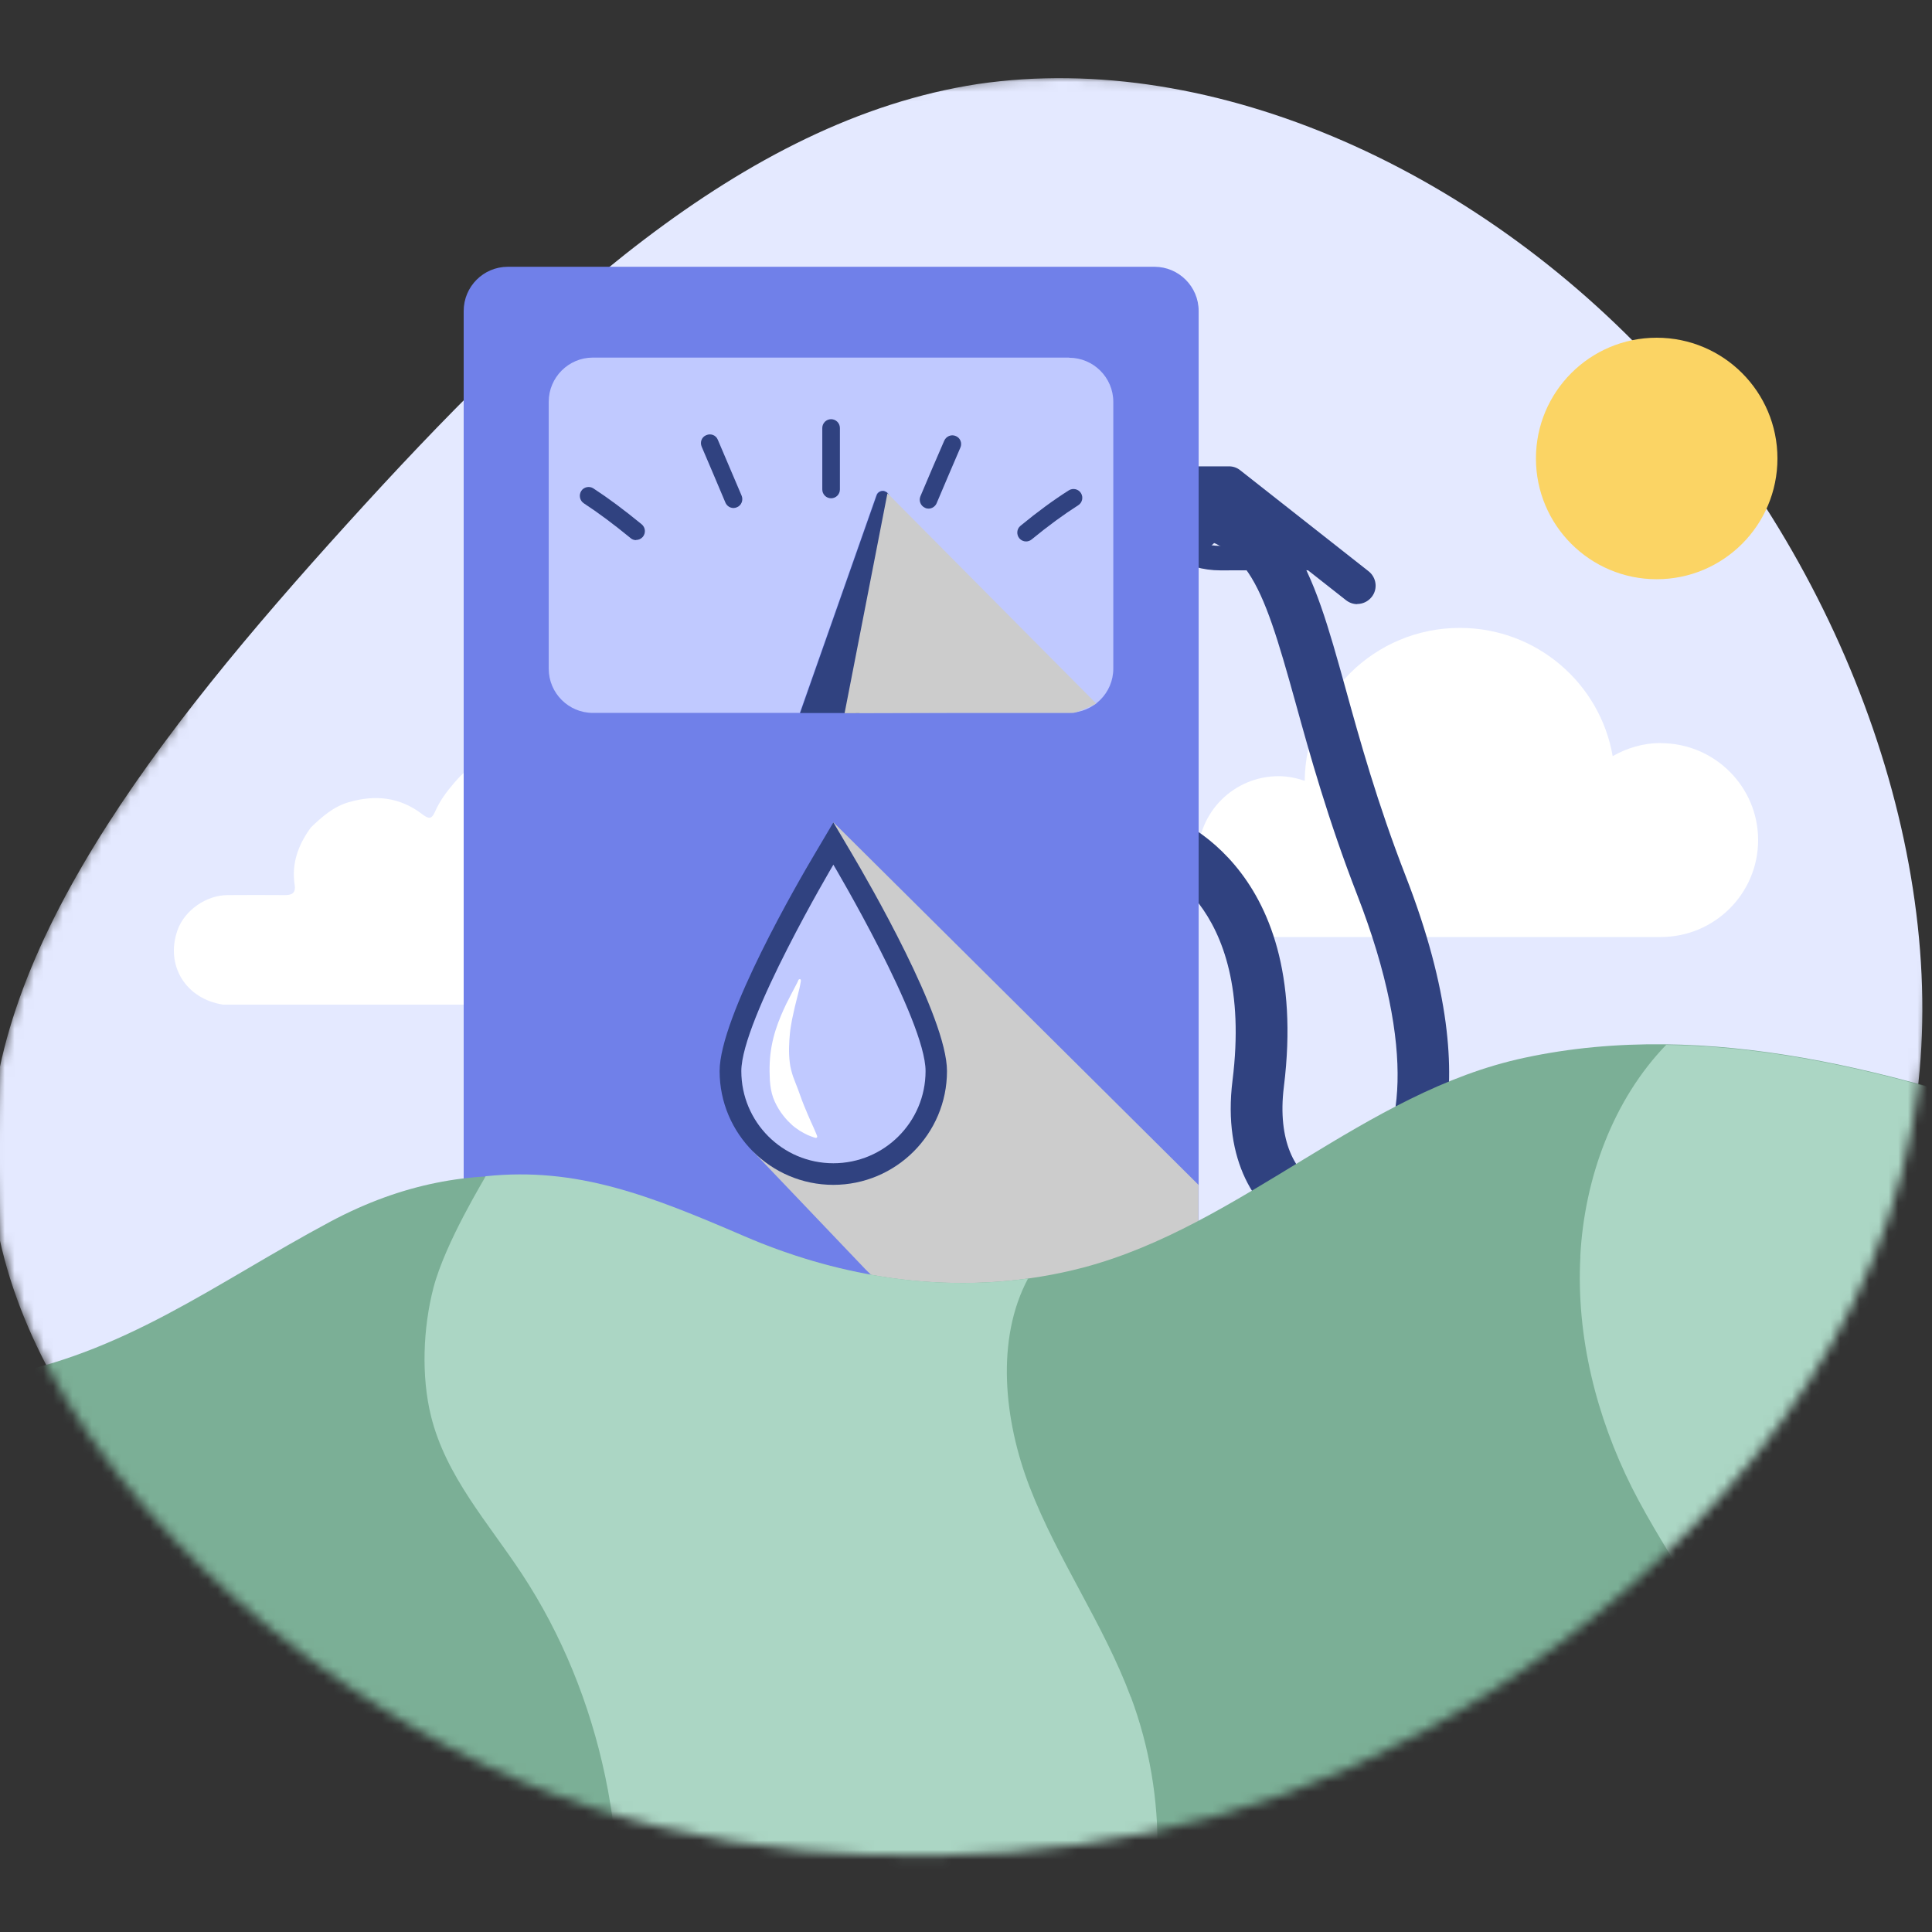 <svg width="200" height="200" viewBox="0 0 200 200" fill="none" xmlns="http://www.w3.org/2000/svg">
<rect x="0" y="0" width="200" height="200" fill="#333333" stroke="none"/>
<g clip-path="url(#clip0_14191_12761)">
<mask id="mask0_14191_12761" style="mask-type:luminance" maskUnits="userSpaceOnUse" x="-1" y="8" width="202" height="185">
<path d="M172.884 19.119C167 12.462 124 6.462 101.199 8.354C76.688 12.107 33 11.462 28.941 17.68C22.662 24.614 23.483 68.002 18.109 75.154C6.627 90.357 -1.571 105.862 -0.969 120.877C-0.124 143.097 19.603 164.368 39.23 176.662C58.833 189.116 78.312 192.464 97.436 192.057C116.543 191.651 135.172 187.381 154.426 175.056C173.657 162.601 193.284 142.278 197.915 116.711C202.545 91.305 202.014 60.791 182.884 39.113L172.884 19.119Z" fill="white"/>
</mask>
<g mask="url(#mask0_14191_12761)">
<path d="M172.903 39.402C153.673 17.768 125.731 5.094 101.221 8.699C76.711 12.445 55.52 32.611 35.918 54.246C16.315 75.88 -1.816 98.981 -0.972 121.021C-0.127 143.196 19.599 164.424 39.225 176.693C58.827 189.122 78.305 192.463 97.429 192.058C116.535 191.652 135.163 187.391 154.417 175.09C173.647 162.661 193.273 142.378 197.903 116.863C202.563 91.483 192.027 61.024 172.897 39.389L172.903 39.402Z" fill="#E4E9FF"/>
<mask id="mask1_14191_12761" style="mask-type:alpha" maskUnits="userSpaceOnUse" x="-1" y="8" width="200" height="185">
<path d="M172.903 39.402C153.673 17.768 125.731 5.094 101.221 8.699C76.711 12.445 55.52 32.611 35.918 54.246C16.315 75.88 -1.816 98.981 -0.972 121.021C-0.127 143.196 19.599 164.424 39.225 176.693C58.827 189.122 78.305 192.463 97.429 192.058C116.535 191.652 135.163 187.391 154.417 175.09C173.647 162.661 193.273 142.378 197.903 116.863C202.563 91.483 192.027 61.024 172.897 39.389L172.903 39.402Z" fill="#E4E9FF"/>
</mask>
<g mask="url(#mask1_14191_12761)">
<path d="M57.88 76C53.896 76 50.298 77.641 47.73 80.274C47.715 80.281 47.7 80.296 47.686 80.303C47.452 80.549 47.233 80.802 47.007 81.055C46.992 81.069 46.985 81.084 46.971 81.098C46.204 81.988 45.519 82.928 45.037 84.02C44.694 84.793 44.417 84.829 43.709 84.287C41.396 82.508 38.842 82.248 36.098 83.043C34.507 83.506 33.325 84.562 32.179 85.661C30.88 87.447 30.151 89.385 30.508 91.627C30.625 92.394 30.267 92.668 29.516 92.661C27.531 92.639 25.539 92.654 23.554 92.661C21.365 92.661 19.117 94.23 18.387 96.262C17.074 99.907 19.212 103.414 23.102 104C34.492 104 45.876 104 57.267 104C57.398 104 57.53 103.993 57.661 103.993C57.734 103.993 57.8 104 57.873 104C65.673 104 72 97.73 72 90C72 82.27 65.673 76 57.873 76H57.88Z" fill="white"/>
</g>
<path d="M171.5 59.961C178.404 59.961 184 54.364 184 47.461C184 40.557 178.404 34.961 171.5 34.961C164.596 34.961 159 40.557 159 47.461C159 54.364 164.596 59.961 171.5 59.961Z" fill="#FBD464"/>
<path d="M171.918 76.918C170.096 76.918 168.418 77.438 166.944 78.276C165.644 70.743 159.062 65 151.122 65C142.3 65 135.15 72.071 135.063 80.83C134.209 80.541 133.316 80.35 132.364 80.35C127.744 80.35 124 84.076 124 88.675C124 93.274 127.744 97 132.364 97H171.918C177.49 97 182 92.505 182 86.965C182 81.425 177.484 76.93 171.918 76.93V76.918Z" fill="white"/>
<path d="M138.173 128.371C136.679 128.371 135.17 128.009 133.771 127.269C130.091 125.332 126.538 120.262 127.591 111.839C129.934 93.055 118.975 89.354 118.503 89.213L120.044 84.064C120.689 84.253 135.83 89.008 132.906 112.5C132.198 118.2 134.179 121.412 136.271 122.498C137.922 123.364 139.73 123.065 141.271 121.695C145.044 118.326 146.821 108.91 140.5 92.645C137.466 84.835 135.594 78.096 134.101 72.696C130.516 59.769 129.006 55.659 121.066 55.25L121.349 49.881C133.535 50.511 135.815 58.761 139.289 71.263C140.752 76.553 142.576 83.135 145.516 90.693C154.73 114.389 147.34 123.474 144.871 125.71C142.922 127.458 140.563 128.371 138.205 128.371H138.173Z" fill="#304280"/>
<path d="M140.499 62.541C140.091 62.541 139.682 62.399 139.336 62.131L126.568 52.086H107.622C106.568 52.086 105.719 51.236 105.719 50.181C105.719 49.126 106.568 48.275 107.622 48.275H127.229C127.653 48.275 128.062 48.417 128.392 48.685L141.679 59.14C142.496 59.785 142.653 60.982 141.993 61.801C141.616 62.273 141.065 62.525 140.499 62.525V62.541Z" fill="#304280"/>
<path d="M126.35 59.045C118.928 59.045 116.083 50.952 115.972 50.606C115.737 49.945 116.098 49.22 116.759 49C117.419 48.779 118.142 49.126 118.362 49.787C118.394 49.897 120.768 56.51 126.35 56.51H126.397C132.969 56.463 137.136 56.51 137.168 56.51C137.875 56.51 138.425 57.093 138.425 57.786C138.425 58.478 137.859 59.045 137.168 59.045C137.168 59.045 132.985 59.014 126.444 59.045H126.381H126.35Z" fill="#304280"/>
<path d="M123.126 57.959C122.795 57.959 122.481 57.786 122.308 57.487C122.041 57.03 122.198 56.447 122.654 56.18C123.629 55.613 126.129 53.724 125.94 51.85C125.893 51.33 126.27 50.858 126.789 50.811C127.308 50.763 127.78 51.141 127.827 51.661C128.173 55.125 123.786 57.707 123.613 57.801C123.456 57.896 123.299 57.928 123.141 57.928L123.126 57.959Z" fill="#304280"/>
<path d="M52.575 27.617H119.51C122.026 27.617 124.085 29.664 124.085 32.199V137.097C124.085 139.616 122.041 141.663 119.526 141.663H52.575C50.06 141.663 48 139.616 48 137.081V32.199C48 29.664 50.044 27.617 52.575 27.617Z" fill="#7080E9"/>
<g style="mix-blend-mode:multiply">
<path d="M124.069 137.083V122.658L86.27 85.121L79.666 106.487L77.968 119.21L89.619 131.428L100.129 141.649H119.493C122.009 141.649 124.069 139.587 124.069 137.083Z" fill="#CCCCCC"/>
</g>
<path d="M110.688 37.018H61.364C58.848 37.018 56.804 39.08 56.804 41.584V69.233C56.804 71.752 58.864 73.799 61.364 73.799H82.795L90.719 51.267C90.83 50.936 91.175 50.748 91.521 50.826C91.867 50.905 92.087 51.236 92.04 51.582L88.943 73.783H110.672C113.188 73.783 115.248 71.736 115.248 69.217V41.599C115.248 39.08 113.188 37.033 110.672 37.033L110.688 37.018Z" fill="#C0C9FF"/>
<path d="M91.554 50.844C91.208 50.765 90.862 50.954 90.752 51.285L82.828 73.816H88.975L92.073 51.615C92.12 51.269 91.9 50.938 91.554 50.86V50.844Z" fill="#304280"/>
<g style="mix-blend-mode:multiply">
<path d="M87.434 73.814L91.868 51.062L113.487 72.838C113.487 72.838 111.538 73.767 111.113 73.799H98.362L87.418 73.83L87.434 73.814Z" fill="#CCCCCC"/>
</g>
<path d="M65.845 55.913C65.641 55.913 65.436 55.85 65.263 55.692C63.518 54.259 61.93 53.078 60.436 52.102C60.012 51.819 59.902 51.252 60.169 50.827C60.436 50.402 61.018 50.291 61.427 50.559C62.999 51.583 64.619 52.795 66.427 54.275C66.82 54.606 66.867 55.173 66.553 55.566C66.364 55.787 66.112 55.897 65.845 55.897V55.913Z" fill="#304280"/>
<path d="M75.941 52.59C75.579 52.59 75.249 52.385 75.092 52.023C74.274 50.086 73.457 48.15 72.639 46.245C72.435 45.772 72.639 45.237 73.111 45.048C73.583 44.843 74.117 45.048 74.306 45.52C75.124 47.425 75.941 49.362 76.774 51.315C76.963 51.771 76.759 52.322 76.287 52.511C76.177 52.558 76.051 52.59 75.941 52.59Z" fill="#304280"/>
<path d="M86.035 51.582C85.532 51.582 85.123 51.173 85.123 50.669V44.308C85.123 43.804 85.532 43.395 86.035 43.395C86.538 43.395 86.947 43.804 86.947 44.308V50.669C86.947 51.173 86.538 51.582 86.035 51.582Z" fill="#304280"/>
<path d="M96.13 52.652C96.005 52.652 95.894 52.636 95.769 52.573C95.297 52.368 95.093 51.833 95.281 51.376C96.099 49.44 96.916 47.519 97.75 45.614C97.954 45.157 98.489 44.937 98.945 45.141C99.417 45.33 99.621 45.881 99.417 46.338C98.599 48.243 97.781 50.148 96.964 52.085C96.822 52.431 96.476 52.652 96.13 52.652Z" fill="#304280"/>
<path d="M106.224 56.052C105.957 56.052 105.705 55.942 105.516 55.721C105.202 55.328 105.249 54.745 105.642 54.43C107.419 52.966 109.054 51.769 110.642 50.762C111.067 50.494 111.633 50.62 111.9 51.045C112.167 51.47 112.042 52.037 111.617 52.305C110.108 53.265 108.52 54.43 106.79 55.847C106.617 55.989 106.413 56.052 106.208 56.052H106.224Z" fill="#304280"/>
<path d="M86.271 122.656C79.777 122.656 74.494 117.365 74.494 110.878C74.494 105.273 82.701 91.15 84.352 88.378L86.271 85.135L88.189 88.378C89.824 91.15 98.032 105.273 98.032 110.878C98.032 117.381 92.749 122.656 86.255 122.656H86.271Z" fill="#304280"/>
<path d="M95.814 110.878C95.814 116.153 91.537 120.42 86.27 120.42C81.003 120.42 76.742 116.153 76.742 110.878C76.742 105.603 86.27 89.512 86.27 89.512C86.27 89.512 95.814 105.603 95.814 110.878Z" fill="#C0C9FF"/>
<path d="M82.905 101.525C82.905 101.525 82.905 101.588 82.874 101.729C82.858 101.855 82.811 102.06 82.764 102.296C82.654 102.784 82.465 103.446 82.276 104.249C82.182 104.642 82.088 105.083 81.993 105.54C81.915 105.996 81.82 106.469 81.773 106.957C81.679 107.949 81.632 108.988 81.757 109.98C81.805 110.484 81.946 110.956 82.088 111.413C82.261 111.869 82.418 112.295 82.591 112.72C82.748 113.145 82.89 113.554 83.031 113.932C83.188 114.326 83.33 114.704 83.487 115.05C83.55 115.223 83.629 115.396 83.707 115.57C83.786 115.743 83.849 115.9 83.912 116.042C84.053 116.325 84.163 116.624 84.273 116.845C84.478 117.302 84.588 117.601 84.588 117.601C84.619 117.679 84.588 117.774 84.493 117.79C84.462 117.79 84.446 117.79 84.415 117.79C84.415 117.79 84.116 117.711 83.629 117.506C83.393 117.396 83.094 117.239 82.78 117.05C82.481 116.845 82.119 116.609 81.805 116.278C81.459 115.963 81.144 115.585 80.83 115.144C80.531 114.704 80.248 114.2 80.044 113.649C79.839 113.098 79.745 112.483 79.698 111.869C79.666 111.255 79.651 110.641 79.682 110.043C79.729 108.831 79.965 107.665 80.295 106.626C80.626 105.587 81.034 104.674 81.396 103.918C81.773 103.162 82.103 102.548 82.324 102.123C82.434 101.903 82.512 101.745 82.575 101.635C82.622 101.525 82.654 101.446 82.654 101.446C82.685 101.383 82.764 101.352 82.827 101.367C82.89 101.383 82.905 101.446 82.905 101.509V101.525Z" fill="white"/>
<path d="M-13.32 144.392C-13.143 144.23 -12.771 144.095 -11.873 143.604C-9.381 142.242 -3.73 143.088 -0.818 142.597C12.83 140.228 22.196 132.875 34.219 126.452C49.137 118.506 62.336 121.663 77.029 127.976C88.184 132.792 100.415 134.289 112.143 131.216C128.507 126.885 141.204 113.032 157.84 109.495C176.868 105.408 196.864 110.992 214.894 117.441C220.297 119.371 225.777 121.359 230.933 123.999C232.775 124.955 247.197 131.675 247.197 133.366V207.466H-11.873C-12.346 194.097 -12.818 180.76 -13.22 167.392C-13.397 161.595 -15.464 151.763 -13.793 146.212C-13.367 144.876 -13.568 144.63 -13.32 144.385V144.392Z" fill="#7BAF96"/>
<path d="M117.054 175.665C114.213 168.067 109.483 161.457 106.571 153.885C103.931 147.023 103.057 138.638 106.424 132.351C96.485 133.713 86.374 131.995 77.038 127.967C67.199 123.72 59.728 120.783 50.268 121.764C50.221 121.958 46.11 128.568 44.864 133.332C43.795 137.47 43.594 142.453 44.616 146.591C46.157 152.826 50.545 157.642 54.006 162.897C62.274 175.42 65.687 191.642 63.272 206.831C64.293 207.05 65.339 207.263 66.36 207.457H116.02C120.928 197.955 120.874 185.845 117.065 175.659L117.054 175.665Z" fill="#ABD6C4"/>
<path d="M163.601 130.073C163.152 138.375 165.272 146.676 168.927 153.977C172.837 161.736 178.488 168.54 180.933 176.977C194.681 170.115 205.76 156.914 212.185 141.944C214.252 137.096 215.847 131.926 216.095 126.561C216.243 123.515 215.918 120.435 215.073 117.55C215.026 117.524 214.949 117.498 214.896 117.498C201.449 112.683 186.904 108.351 172.482 108.164C167.055 113.774 164.014 121.881 163.589 130.08L163.601 130.073Z" fill="#ABD6C4"/>
</g>
</g>
<defs>
<clipPath id="clip0_14191_12761">
<rect width="200" height="200" fill="white"/>
</clipPath>
</defs>
</svg>
